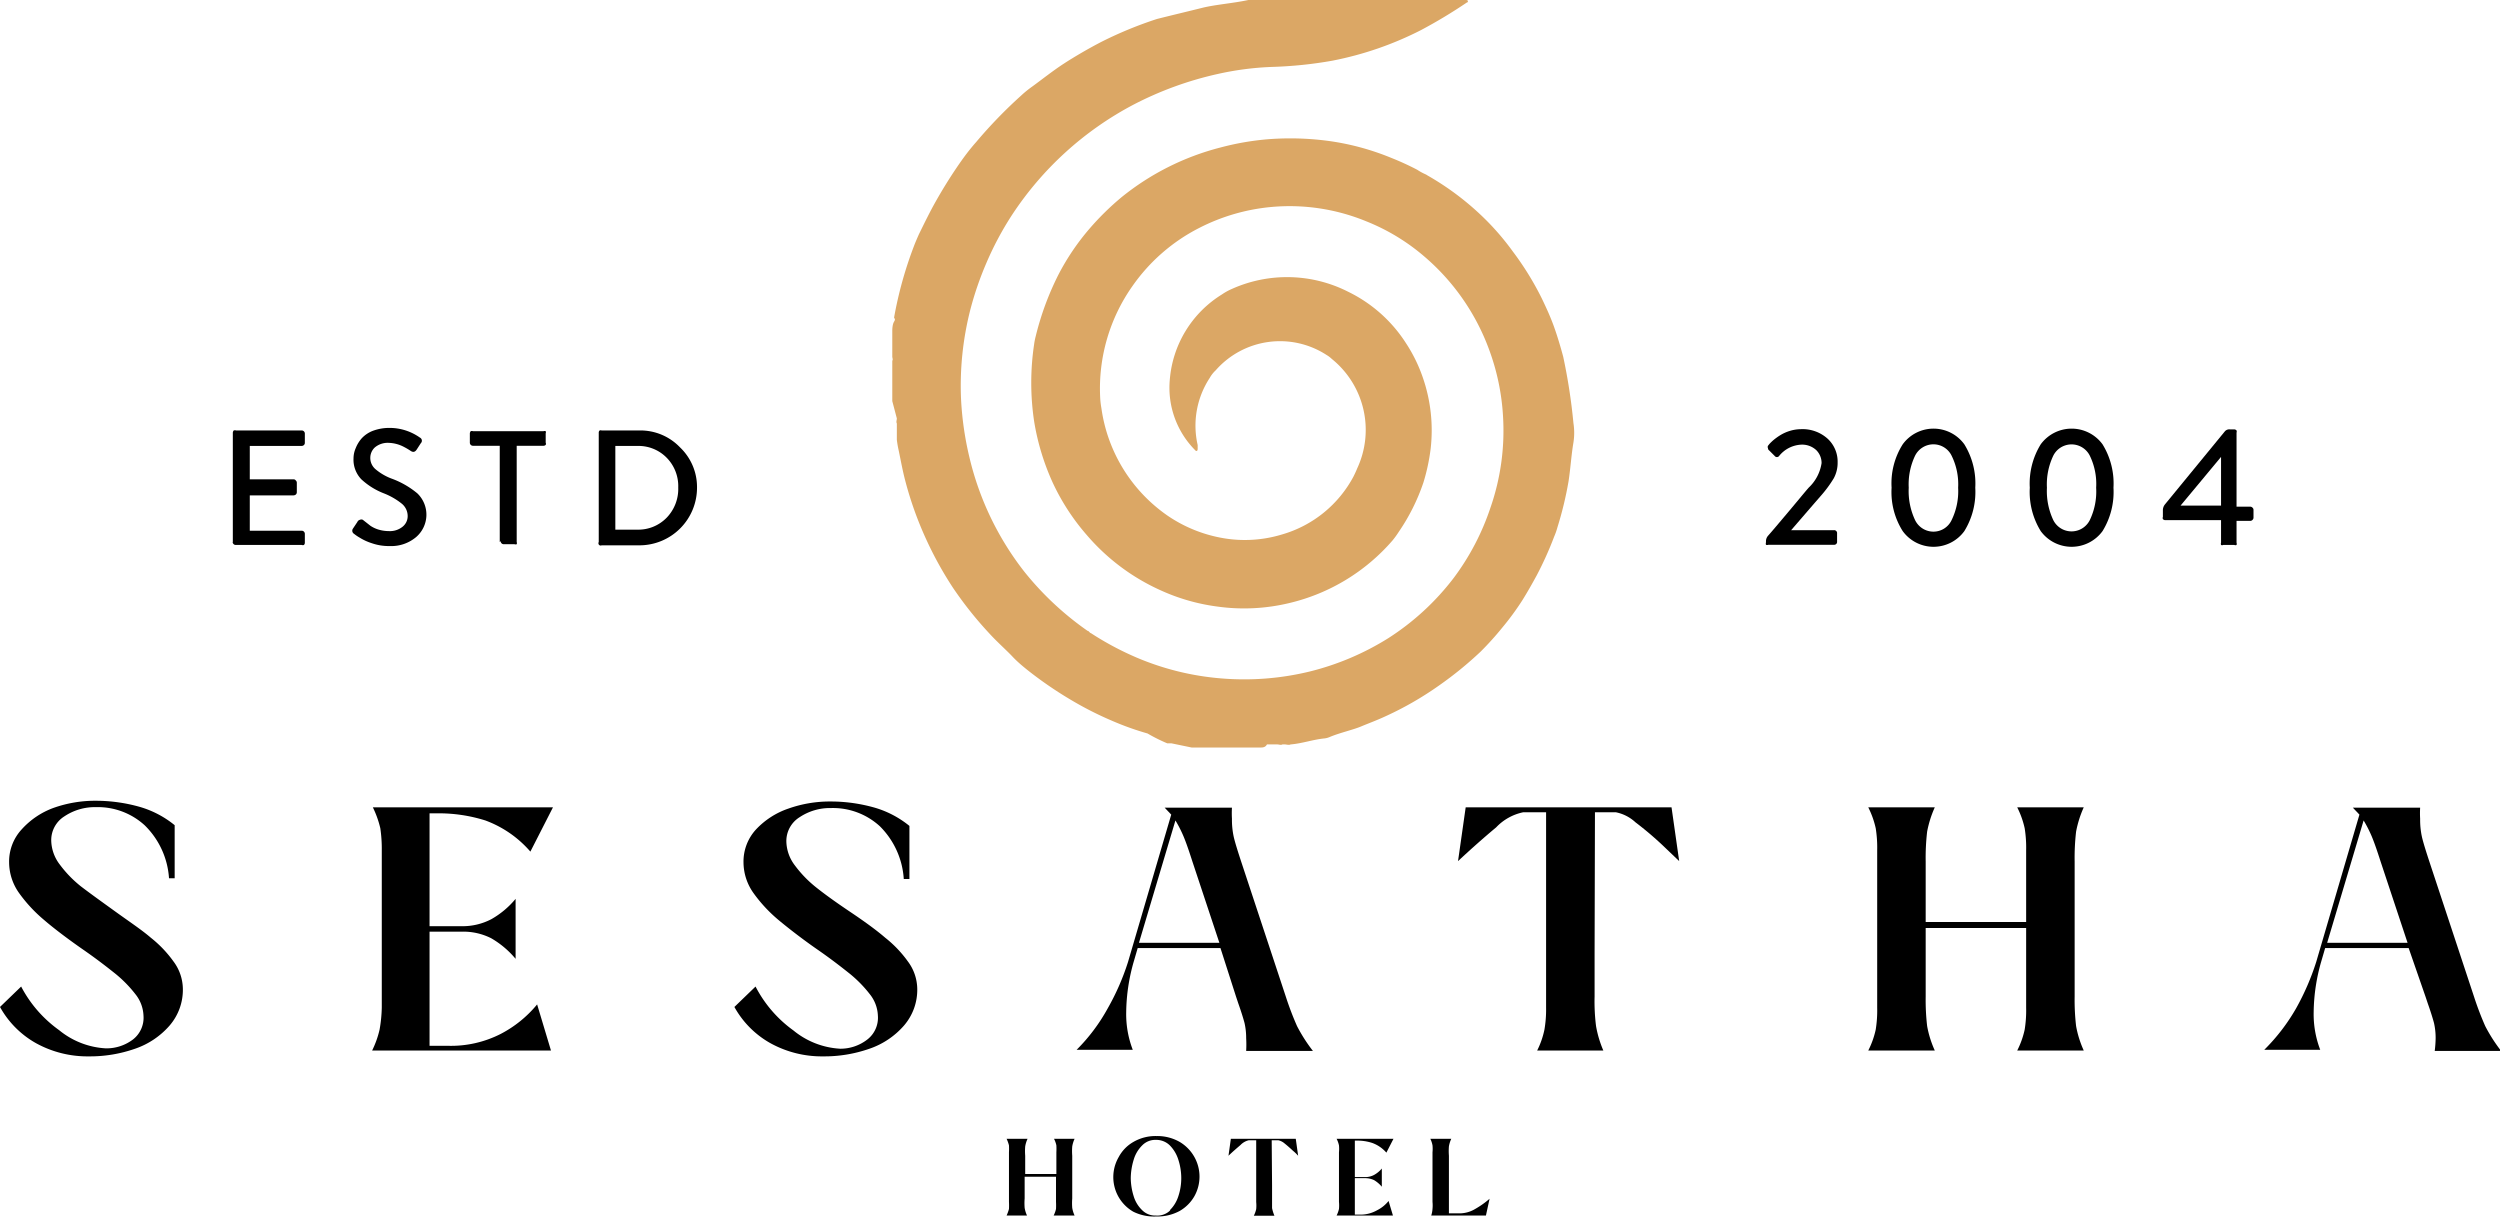 <svg xmlns="http://www.w3.org/2000/svg" id="Layer_1" data-name="Layer 1" viewBox="0 0 137.12 66.77"><title>Logo</title><g><path d="M16.83,29.73v-6a.21.21,0,0,1,.05-.12.21.21,0,0,1,.13,0h3.6a.17.17,0,0,1,.17.17v.51a.17.17,0,0,1-.05.12.21.21,0,0,1-.12.05H17.76v1.83h2.41a.14.14,0,0,1,.11.06.16.16,0,0,1,.06.12V27a.17.17,0,0,1-.05.12.21.21,0,0,1-.12.05H17.76v1.94h2.85a.16.16,0,0,1,.12.05.17.17,0,0,1,.05.12v.49a.17.17,0,0,1-.05.12.16.16,0,0,1-.12,0H17a.17.17,0,0,1-.18-.17Z" transform="translate(-4.06 0)"></path><path d="M23.48,29.28a.2.2,0,0,1-.06-.29l.24-.36a.21.21,0,0,1,.14-.12.19.19,0,0,1,.16,0l.42.33a1.65,1.65,0,0,0,.42.2,2,2,0,0,0,.6.09,1.1,1.1,0,0,0,.74-.24.74.74,0,0,0,.28-.59.88.88,0,0,0-.33-.68,3.77,3.77,0,0,0-1-.57,3.88,3.88,0,0,1-1.21-.76,1.55,1.55,0,0,1-.43-1.15,1.41,1.41,0,0,1,.12-.56,1.83,1.83,0,0,1,.33-.54,1.64,1.64,0,0,1,.61-.41,2.59,2.59,0,0,1,.91-.16,2.88,2.88,0,0,1,1.67.53.19.19,0,0,1,.05.31l-.22.34c-.09.14-.19.17-.32.09a3.82,3.82,0,0,0-.37-.22,1.91,1.91,0,0,0-.84-.23,1.1,1.1,0,0,0-.77.25.78.78,0,0,0-.25.56.81.81,0,0,0,.28.63,3,3,0,0,0,.86.51,4.75,4.75,0,0,1,1.44.82,1.62,1.62,0,0,1-.07,2.4,2.11,2.11,0,0,1-1.44.49,2.85,2.85,0,0,1-1-.16,2.9,2.9,0,0,1-.65-.3A2.39,2.39,0,0,1,23.48,29.28Z" transform="translate(-4.06 0)"></path><path d="M31.47,29.73V24.45H30a.17.17,0,0,1-.17-.17v-.51a.21.21,0,0,1,.05-.12.17.17,0,0,1,.12,0h3.87a.17.17,0,0,1,.12,0,.16.16,0,0,1,0,.12v.51a.13.13,0,0,1,0,.12.17.17,0,0,1-.12.05H32.4v5.28a.16.16,0,0,1,0,.12.18.18,0,0,1-.12,0h-.59a.17.17,0,0,1-.17-.17Z" transform="translate(-4.06 0)"></path><path d="M36.9,29.73v-6a.16.16,0,0,1,.05-.12.16.16,0,0,1,.11,0h2.07a3,3,0,0,1,2.23.93,3,3,0,0,1,.93,2.21,3.16,3.16,0,0,1-3.16,3.16H37.06a.13.13,0,0,1-.11,0A.13.13,0,0,1,36.9,29.73Zm.91-.68H39a2.17,2.17,0,0,0,1.62-.65,2.27,2.27,0,0,0,.64-1.66,2.22,2.22,0,0,0-.64-1.64A2.16,2.16,0,0,0,39,24.46H37.81Z" transform="translate(-4.06 0)"></path></g><g><path d="M102.3,29.08v0h2.34a.16.16,0,0,1,.18.18v.44a.16.16,0,0,1-.18.18h-3.59a.17.17,0,0,1-.13,0,.21.21,0,0,1,0-.13v-.07a.46.46,0,0,1,.11-.29c.24-.27.61-.71,1.14-1.34s.88-1.06,1.09-1.3a2.32,2.32,0,0,0,.71-1.35,1,1,0,0,0-.29-.71,1.14,1.14,0,0,0-.86-.3,1.66,1.66,0,0,0-1.18.62.15.15,0,0,1-.24,0l-.31-.31a.14.14,0,0,1-.06-.12.14.14,0,0,1,0-.13l.08-.1a2.7,2.7,0,0,1,.23-.22,3.28,3.28,0,0,1,.38-.27,2.28,2.28,0,0,1,.49-.22,2.11,2.11,0,0,1,.61-.1,2.05,2.05,0,0,1,1.49.53,1.71,1.71,0,0,1,.54,1.29,1.78,1.78,0,0,1-.21.87,6.57,6.57,0,0,1-.68.93C103.49,27.7,102.93,28.35,102.3,29.08Z" transform="translate(-4.06 0)"></path><path d="M111.8,29.13a2.09,2.09,0,0,1-3.38,0,4,4,0,0,1-.61-2.38,4,4,0,0,1,.61-2.38,2.09,2.09,0,0,1,3.38,0,4.09,4.09,0,0,1,.6,2.38A4.09,4.09,0,0,1,111.8,29.13Zm-2.7-.6a1.12,1.12,0,0,0,1,.63,1.1,1.1,0,0,0,1-.63,3.61,3.61,0,0,0,.36-1.78,3.53,3.53,0,0,0-.36-1.76,1.11,1.11,0,0,0-1-.62,1.13,1.13,0,0,0-1,.62,3.65,3.65,0,0,0-.35,1.76A3.74,3.74,0,0,0,109.1,28.53Z" transform="translate(-4.06 0)"></path><path d="M119.38,29.13a2.1,2.1,0,0,1-3.39,0,4.09,4.09,0,0,1-.6-2.38,4.09,4.09,0,0,1,.6-2.38,2.1,2.1,0,0,1,3.39,0,4.09,4.09,0,0,1,.6,2.38A4.09,4.09,0,0,1,119.38,29.13Zm-2.7-.6a1.12,1.12,0,0,0,2,0,3.62,3.62,0,0,0,.35-1.78,3.54,3.54,0,0,0-.35-1.76,1.12,1.12,0,0,0-2,0,3.65,3.65,0,0,0-.35,1.76A3.74,3.74,0,0,0,116.68,28.53Z" transform="translate(-4.06 0)"></path><path d="M122.82,28.53a.18.18,0,0,1-.13-.06.15.15,0,0,1,0-.12V28a.51.51,0,0,1,.11-.33l3.28-4a.32.32,0,0,1,.28-.12h.24a.18.18,0,0,1,.13.06.18.18,0,0,1,0,.12v4.06h.75a.17.17,0,0,1,.12.05.16.16,0,0,1,.06.12v.44a.17.17,0,0,1-.06.12.17.17,0,0,1-.12.05h-.75v1.19a.21.21,0,0,1,0,.13.13.13,0,0,1-.12,0H126a.13.13,0,0,1-.12,0,.21.21,0,0,1,0-.13V28.53Zm.84-.8v0h2.22V25.06h0Z" transform="translate(-4.06 0)"></path></g><g><path d="M6.06,57.23a5.11,5.11,0,0,1-2-2l1.16-1.12A6.82,6.82,0,0,0,7.3,56.5a4.42,4.42,0,0,0,2.56,1A2.4,2.4,0,0,0,11.37,57a1.51,1.51,0,0,0,.56-1.3,2,2,0,0,0-.45-1.18,6.81,6.81,0,0,0-1.1-1.12c-.44-.35-1-.79-1.78-1.33S7,50.91,6.48,50.46A8,8,0,0,1,5.12,49a2.92,2.92,0,0,1-.56-1.69,2.6,2.6,0,0,1,.68-1.81A4.36,4.36,0,0,1,7,44.31a6.81,6.81,0,0,1,2.32-.39,8.84,8.84,0,0,1,2.42.34,5.4,5.4,0,0,1,1.9,1v2.91l-.31,0A4.47,4.47,0,0,0,12,45.27a3.81,3.81,0,0,0-2.68-1,3,3,0,0,0-1.72.5,1.54,1.54,0,0,0-.73,1.33,2.24,2.24,0,0,0,.47,1.32,6.42,6.42,0,0,0,1.15,1.19C9,49,9.6,49.43,10.39,50s1.44,1,1.94,1.43a6.43,6.43,0,0,1,1.25,1.31,2.56,2.56,0,0,1,.51,1.5,3,3,0,0,1-.72,2,4.39,4.39,0,0,1-1.9,1.28,7.48,7.48,0,0,1-2.54.42A5.83,5.83,0,0,1,6.06,57.23Z" transform="translate(-4.06 0)"></path><path d="M31.52,56.71a6.41,6.41,0,0,0,2-1.62l.76,2.53H24.47a5.22,5.22,0,0,0,.41-1.15A7.76,7.76,0,0,0,25,55.26V46.64a7.85,7.85,0,0,0-.08-1.21,5.41,5.41,0,0,0-.41-1.15h9.88l-1.24,2.43A6,6,0,0,0,30.68,45,8.5,8.5,0,0,0,28,44.61l-.38,0v6.19h1.75A3.4,3.4,0,0,0,31,50.42a4.78,4.78,0,0,0,1.34-1.12v3.29A5,5,0,0,0,31,51.46a3.4,3.4,0,0,0-1.62-.36H27.62v6.26h1A6,6,0,0,0,31.52,56.71Z" transform="translate(-4.06 0)"></path><path d="M46.34,57.23a5.11,5.11,0,0,1-2-2l1.16-1.12a6.82,6.82,0,0,0,2.08,2.41,4.42,4.42,0,0,0,2.56,1A2.4,2.4,0,0,0,51.65,57a1.51,1.51,0,0,0,.56-1.3,2,2,0,0,0-.45-1.18,6.81,6.81,0,0,0-1.1-1.12c-.44-.35-1-.79-1.78-1.33s-1.58-1.16-2.12-1.61A8,8,0,0,1,45.4,49a2.92,2.92,0,0,1-.56-1.69,2.6,2.6,0,0,1,.68-1.81,4.36,4.36,0,0,1,1.78-1.15,6.81,6.81,0,0,1,2.32-.39,8.84,8.84,0,0,1,2.42.34,5.4,5.4,0,0,1,1.9,1v2.91l-.31,0a4.47,4.47,0,0,0-1.31-2.89,3.81,3.81,0,0,0-2.68-1,3,3,0,0,0-1.72.5,1.54,1.54,0,0,0-.73,1.33,2.24,2.24,0,0,0,.47,1.32,6.42,6.42,0,0,0,1.15,1.19c.45.36,1.07.81,1.86,1.34s1.44,1,1.94,1.43a6.43,6.43,0,0,1,1.25,1.31,2.56,2.56,0,0,1,.51,1.5,3,3,0,0,1-.72,2,4.39,4.39,0,0,1-1.9,1.28,7.48,7.48,0,0,1-2.54.42A5.83,5.83,0,0,1,46.34,57.23Z" transform="translate(-4.06 0)"></path><path d="M64.82,55.3a13.19,13.19,0,0,0,1.11-2.54l2.37-8.08-.36-.38,3.69,0a5.35,5.35,0,0,0,0,.61,4.4,4.4,0,0,0,.1,1c.07.3.21.75.41,1.36l2.45,7.41a16.68,16.68,0,0,0,.61,1.6,8.75,8.75,0,0,0,.87,1.36H72.41a6.38,6.38,0,0,0,0-.7,3.7,3.7,0,0,0-.09-.83c-.07-.26-.18-.62-.34-1.07l-.12-.36L71,52H66.46l-.21.72a10.39,10.39,0,0,0-.42,2.79,5.47,5.47,0,0,0,.36,2.07H63.11A10,10,0,0,0,64.82,55.3Zm6.12-3.59-1.48-4.46c-.18-.56-.33-1-.47-1.34a7,7,0,0,0-.46-.91l-2,6.71Z" transform="translate(-4.06 0)"></path><path d="M91.52,52.3v2.36a10.82,10.82,0,0,0,.08,1.62A6,6,0,0,0,92,57.62H88.37a4.66,4.66,0,0,0,.4-1.15,6.57,6.57,0,0,0,.09-1.21V44.55H87.61a2.84,2.84,0,0,0-1.49.83c-.66.55-1.35,1.16-2.09,1.85l.42-2.95H95.74l.42,2.95-.89-.85a18.4,18.4,0,0,0-1.51-1.28,2.22,2.22,0,0,0-1.08-.55H91.54Z" transform="translate(-4.06 0)"></path><path d="M106.94,56.47a6.69,6.69,0,0,0,.08-1.21V46.64a6.77,6.77,0,0,0-.08-1.21,4.9,4.9,0,0,0-.41-1.15h3.65a5.89,5.89,0,0,0-.42,1.33,12.53,12.53,0,0,0-.08,1.64v3.32h5.51V46.64a6.77,6.77,0,0,0-.08-1.21,4.9,4.9,0,0,0-.41-1.15h3.65a5.89,5.89,0,0,0-.42,1.33,12.53,12.53,0,0,0-.08,1.64v7.41a12.39,12.39,0,0,0,.08,1.62,5.65,5.65,0,0,0,.42,1.34H114.7a4.75,4.75,0,0,0,.41-1.15,6.69,6.69,0,0,0,.08-1.21V50.9h-5.51v3.76a12.39,12.39,0,0,0,.08,1.62,5.65,5.65,0,0,0,.42,1.34h-3.65A4.75,4.75,0,0,0,106.94,56.47Z" transform="translate(-4.06 0)"></path><path d="M130,55.3a13.75,13.75,0,0,0,1.1-2.54l2.37-8.08-.36-.38,3.69,0a5.35,5.35,0,0,0,0,.61,4.4,4.4,0,0,0,.1,1c.07.3.21.75.41,1.36l2.45,7.41a16.68,16.68,0,0,0,.61,1.6,8.75,8.75,0,0,0,.87,1.36h-3.64a6.38,6.38,0,0,0,.05-.7,3.7,3.7,0,0,0-.09-.83c-.07-.26-.18-.62-.34-1.07l-.12-.36L136.17,52h-4.58l-.21.72a10.39,10.39,0,0,0-.42,2.79,5.47,5.47,0,0,0,.36,2.07h-3.07A10.65,10.65,0,0,0,130,55.3Zm6.11-3.59-1.48-4.46c-.18-.56-.33-1-.47-1.34a7,7,0,0,0-.46-.91l-2,6.71Z" transform="translate(-4.06 0)"></path></g><g><path d="M59.4,66.31a3.84,3.84,0,0,0,0-.39V63.2a3.63,3.63,0,0,0,0-.38,2,2,0,0,0-.13-.36h1.15a1.61,1.61,0,0,0-.13.42,3.13,3.13,0,0,0,0,.51v1H62V63.2a3.63,3.63,0,0,0,0-.38,1.45,1.45,0,0,0-.13-.36H63a1.61,1.61,0,0,0-.13.42,3.13,3.13,0,0,0,0,.51v2.34a3.27,3.27,0,0,0,0,.52,1.61,1.61,0,0,0,.13.42H61.85a1.61,1.61,0,0,0,.13-.36,3.84,3.84,0,0,0,0-.39V64.54H60.26v1.19a3.27,3.27,0,0,0,0,.52,1.61,1.61,0,0,0,.13.42H59.27A2.34,2.34,0,0,0,59.4,66.31Z" transform="translate(-4.06 0)"></path><path d="M66.22,66.46a2.19,2.19,0,0,1-.8-3,2.08,2.08,0,0,1,.81-.83,2.41,2.41,0,0,1,1.26-.32,2.47,2.47,0,0,1,1.27.32,2.22,2.22,0,0,1,.81.83,2.2,2.2,0,0,1,0,2.15,2.17,2.17,0,0,1-.81.81,2.54,2.54,0,0,1-1.27.3A2.56,2.56,0,0,1,66.22,66.46Zm2-.08a1.86,1.86,0,0,0,.47-.77,3.13,3.13,0,0,0,.16-1,3.3,3.3,0,0,0-.16-1,1.94,1.94,0,0,0-.47-.79,1.06,1.06,0,0,0-.76-.3,1,1,0,0,0-.75.3,1.83,1.83,0,0,0-.47.79,3.6,3.6,0,0,0-.16,1,3.42,3.42,0,0,0,.16,1,1.76,1.76,0,0,0,.47.77,1,1,0,0,0,.75.29A1,1,0,0,0,68.25,66.38Z" transform="translate(-4.06 0)"></path><path d="M73.83,65v.74c0,.23,0,.41,0,.52a2.12,2.12,0,0,0,.13.42H72.83a1.61,1.61,0,0,0,.13-.36,2.06,2.06,0,0,0,0-.39V62.54h-.4a.91.91,0,0,0-.46.26c-.21.18-.43.37-.66.59l.13-.93h3.56l.13.93a2.46,2.46,0,0,0-.28-.27c-.16-.15-.32-.29-.47-.41a.79.79,0,0,0-.34-.17h-.36Z" transform="translate(-4.06 0)"></path><path d="M79.59,66.38a1.87,1.87,0,0,0,.63-.51l.24.8H77.37a1.61,1.61,0,0,0,.13-.36,2.06,2.06,0,0,0,0-.39V63.2a1.94,1.94,0,0,0,0-.38,1.45,1.45,0,0,0-.13-.36h3.12l-.39.76a1.88,1.88,0,0,0-.77-.53,2.63,2.63,0,0,0-.84-.13h-.12v2h.55a1,1,0,0,0,.51-.12,1.45,1.45,0,0,0,.42-.35v1a1.68,1.68,0,0,0-.42-.36,1.13,1.13,0,0,0-.51-.11h-.55v2h.31A1.83,1.83,0,0,0,79.59,66.38Z" transform="translate(-4.06 0)"></path><path d="M82.63,66.31a2.06,2.06,0,0,0,0-.39V63.2a1.94,1.94,0,0,0,0-.38,1.37,1.37,0,0,0-.12-.36h1.15a1.61,1.61,0,0,0-.13.42,3.13,3.13,0,0,0,0,.51v3.16h.64a1.69,1.69,0,0,0,.8-.24,4.82,4.82,0,0,0,.79-.56l-.2.92h-3A1.5,1.5,0,0,0,82.63,66.31Z" transform="translate(-4.06 0)"></path></g><path d="M73.18,41H71.55c-.14,0-.28,0-.42,0H71c-.1,0-.22,0-.32,0h-.08c-.11,0-.22,0-.33,0h-.12c-.1,0-.22,0-.32,0h-.13c-.09,0-.19,0-.28,0l-1.11-.23c-.07,0-.16,0-.23,0A9.33,9.33,0,0,1,67,40.23a15.63,15.63,0,0,1-2-.72,18.62,18.62,0,0,1-2.18-1.11,21.49,21.49,0,0,1-2.24-1.52c-.36-.28-.71-.57-1-.88s-.86-.82-1.25-1.25a20.56,20.56,0,0,1-2-2.51,20,20,0,0,1-1.48-2.68,19.48,19.48,0,0,1-1.13-3.16c-.15-.56-.25-1.13-.37-1.7a5.4,5.4,0,0,1-.1-.58c0-.07,0-.16,0-.23v-.26c0-.07,0-.16,0-.23v-.17c-.05-.09,0-.19,0-.28L53,22c0-.26,0-.52,0-.78V21c0-.18,0-.37,0-.55v-.66c.05-.07,0-.16,0-.23v-.13c0-.12,0-.25,0-.37v-.12c0-.1,0-.22,0-.32v-.21c0-.08,0-.16,0-.24s0-.37.1-.53,0-.16,0-.23a21.55,21.55,0,0,1,1.08-3.89c.07-.19.2-.49.28-.67.3-.61.6-1.23.94-1.83s.72-1.22,1.12-1.81.71-1,1.09-1.43a25.85,25.85,0,0,1,2.47-2.55,5.9,5.9,0,0,1,.62-.5c.56-.41,1.1-.84,1.68-1.22s1.4-.86,2.14-1.24a21.72,21.72,0,0,1,3-1.23C68.52.79,69.28.61,70,.43S71.7.18,72.53,0l.21,0H84.47s.1,0,.1.06,0,.06-.06.08A27.65,27.65,0,0,1,82,1.65a18.38,18.38,0,0,1-4.87,1.68,22.65,22.65,0,0,1-3.29.34,16.32,16.32,0,0,0-3,.39,18.87,18.87,0,0,0-4.61,1.68,18,18,0,0,0-6.67,6.06,17.23,17.23,0,0,0-1.41,2.65,17.88,17.88,0,0,0-.85,2.46,16.86,16.86,0,0,0-.53,4.95,17.48,17.48,0,0,0,.46,3.22,16.23,16.23,0,0,0,3,6.26,16.58,16.58,0,0,0,3.48,3.26c.07,0,.11.11.19.13a16.36,16.36,0,0,0,2.51,1.34,14.9,14.9,0,0,0,4.64,1.14,15.2,15.2,0,0,0,4.85-.38A14.83,14.83,0,0,0,80.21,35a14,14,0,0,0,3.59-3.31,13.58,13.58,0,0,0,2-3.82,12.87,12.87,0,0,0,.7-5,12.57,12.57,0,0,0-.76-3.68,12.26,12.26,0,0,0-3.58-5.14A11.29,11.29,0,0,0,79,12.14a11.05,11.05,0,0,0-5.18-.79,10.83,10.83,0,0,0-4,1.16,10,10,0,0,0-3.64,3.17,9.75,9.75,0,0,0-1.78,6.07,4.64,4.64,0,0,0,.07.64,8.61,8.61,0,0,0,3.64,5.9,7.72,7.72,0,0,0,3.06,1.23,7,7,0,0,0,3.22-.21,6.47,6.47,0,0,0,3.91-3.18c.07-.14.14-.29.2-.44a5,5,0,0,0-1.39-6,1.58,1.58,0,0,0-.29-.22,4.69,4.69,0,0,0-6.08.84,1.7,1.7,0,0,0-.33.42,4.77,4.77,0,0,0-.66,3.68c0,.07,0,.14,0,.19s0,.16-.1.13a4.86,4.86,0,0,1-1.43-3.89,6.06,6.06,0,0,1,2.86-4.69,3.2,3.2,0,0,1,.54-.3A7.4,7.4,0,0,1,78,16a7.83,7.83,0,0,1,3.18,2.83,8.4,8.4,0,0,1,.92,1.88,8.85,8.85,0,0,1,.43,3.89,10.73,10.73,0,0,1-.4,1.87,11,11,0,0,1-1.35,2.7,5.09,5.09,0,0,1-.34.47,10.76,10.76,0,0,1-5.68,3.44,10.57,10.57,0,0,1-3.92.19,10.91,10.91,0,0,1-3.16-.91,11.57,11.57,0,0,1-4-3,12.17,12.17,0,0,1-1.9-2.93,13.21,13.21,0,0,1-1-3.32,14.28,14.28,0,0,1,0-4.23,3.58,3.58,0,0,1,.09-.45,15.73,15.73,0,0,1,1.24-3.36,13.08,13.08,0,0,1,1.71-2.53,15,15,0,0,1,1.75-1.72A14.24,14.24,0,0,1,71,8.09a14.87,14.87,0,0,1,2.57-.45,15.76,15.76,0,0,1,3.5.11,14.06,14.06,0,0,1,3.3.91,15.12,15.12,0,0,1,1.42.65,3,3,0,0,0,.39.22s.12.05.17.09a15.24,15.24,0,0,1,2.94,2.18,14.17,14.17,0,0,1,1.75,2,16.26,16.26,0,0,1,1.59,2.58c.24.5.47,1,.66,1.53s.36,1.1.51,1.66a31.66,31.66,0,0,1,.56,3.64,3.43,3.43,0,0,1,0,1.06c-.12.71-.16,1.43-.27,2.14a19.68,19.68,0,0,1-.61,2.52,3.82,3.82,0,0,1-.18.51,18.93,18.93,0,0,1-.95,2.11c-.25.46-.51.92-.79,1.37a14.81,14.81,0,0,1-1.1,1.5,16.48,16.48,0,0,1-1.19,1.32A20.07,20.07,0,0,1,83,37.59,18.07,18.07,0,0,1,80,39.31c-.43.2-.87.36-1.3.54s-1.15.34-1.7.57a1,1,0,0,1-.29.08c-.63.06-1.23.28-1.86.33-.1.05-.22,0-.32,0h-.13c-.09.05-.19,0-.28,0H74c-.11,0-.22,0-.33,0h-.12C73.46,41,73.31,41,73.18,41Z" transform="translate(-4.06 0)" style="fill: #dba765"></path></svg>